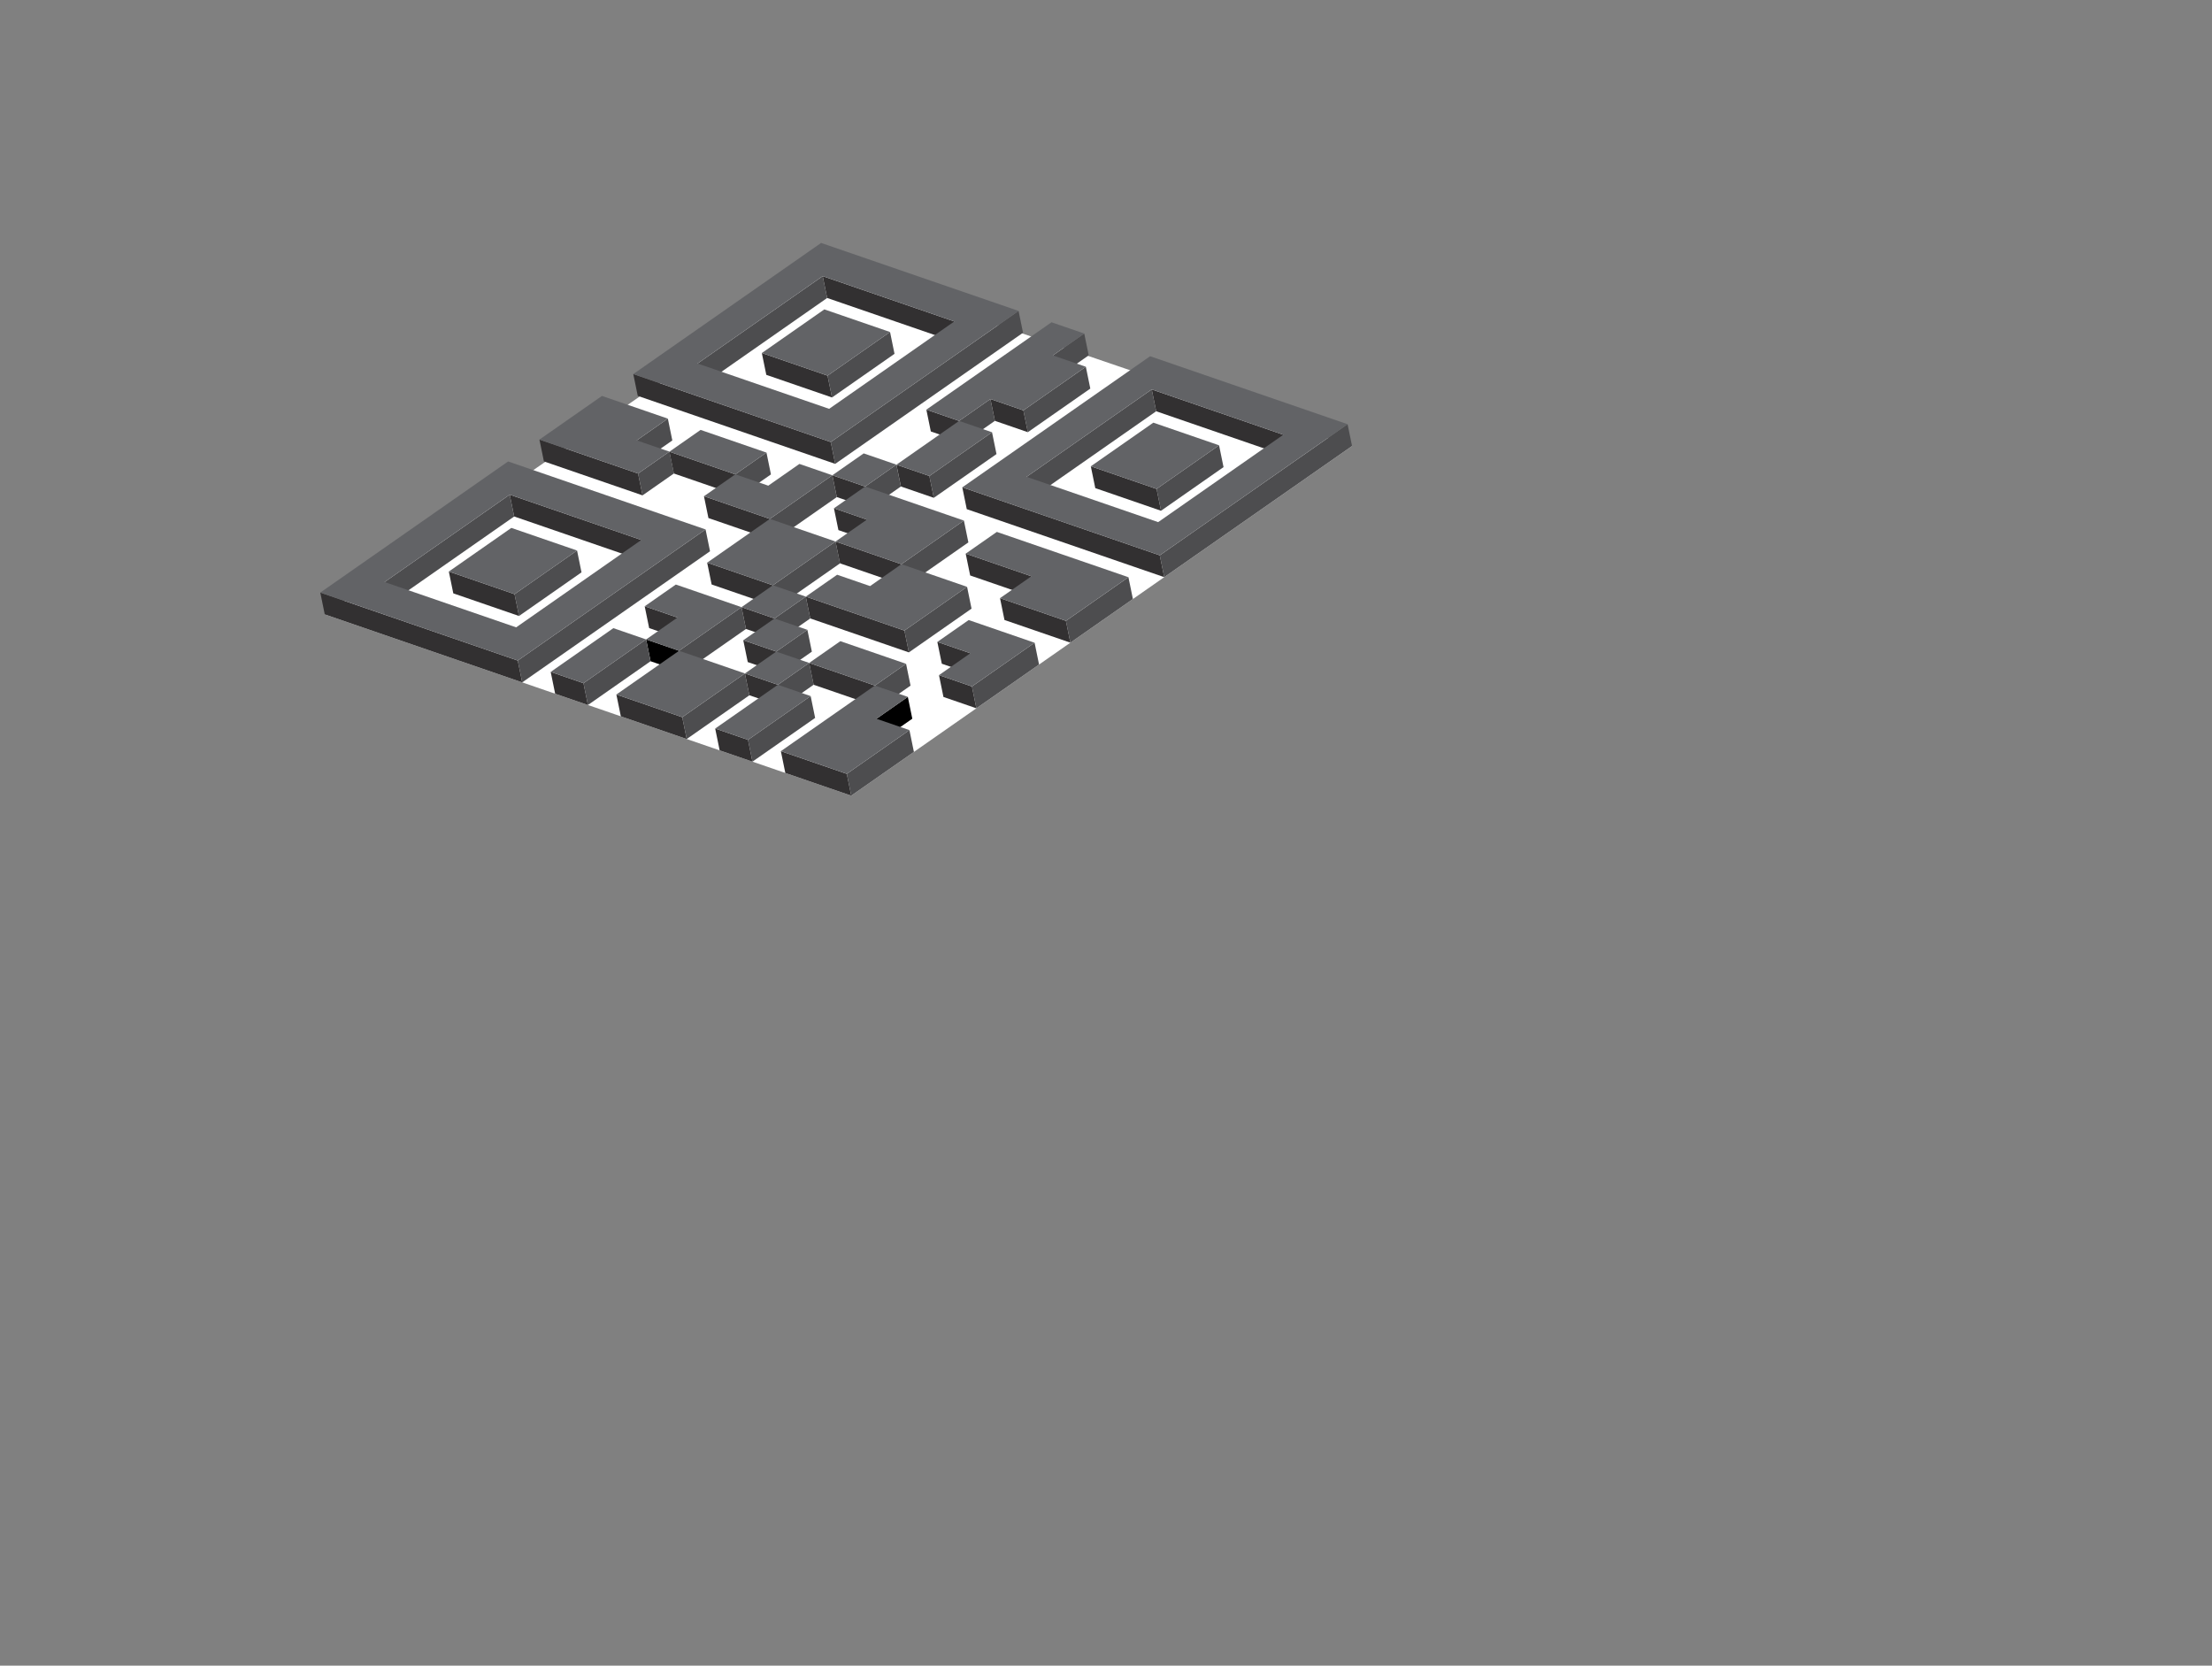 <?xml version="1.0" encoding="utf-8"?>
<!-- Generator: Adobe Illustrator 19.0.0, SVG Export Plug-In . SVG Version: 6.00 Build 0)  -->
<svg version="1.1" id="Layer_1" xmlns="http://www.w3.org/2000/svg" xmlns:xlink="http://www.w3.org/1999/xlink" x="0px" y="0px"
	 viewBox="0 0 566.924 426.915" style="enable-background:new 0 0 566.924 426.915;" xml:space="preserve">
<rect x="0" y="0" width="566.924" height="426.915" fill="#808080" stroke="none"/>
<style type="text/css">
	.st0{fill:none;}
	.st1{enable-background:new    ;}
	.st2{fill:#FFFFFF;}
	.st3{fill:#4D4D4F;}
	.st4{fill:#323031;}
	.st5{fill:#626366;}
</style>
<g id="XMLID_659_">
	<rect id="XMLID_74_" x="0" y="-0" class="st0" width="566.924" height="426.915"/>
	<g id="XMLID_10058_" class="st1">
		<defs>
			<path id="XMLID_10059_" class="st1" d="M248.676,307.469l2.976,14.537
				c-0.428,0.299-1.124,0.413-1.574,0.258l-2.976-14.537
				C247.551,307.882,248.247,307.768,248.676,307.469z"/>
		</defs>
		<clipPath id="XMLID_28_">
			<use xlink:href="#XMLID_10059_"  style="overflow:visible;"/>
		</clipPath>
	</g>
	<g id="XMLID_10049_" class="st1">
		<defs>
			<path id="XMLID_10051_" class="st1" d="M215.904,226.653l-1.145-5.591
				c0.081,0.398,0.416,0.735,1.016,0.941l1.145,5.591
				C216.319,227.387,215.985,227.05,215.904,226.653z"/>
		</defs>
		<clipPath id="XMLID_29_">
			<use xlink:href="#XMLID_10051_"  style="overflow:visible;"/>
		</clipPath>
	</g>
	<g id="XMLID_10020_">
		<path id="XMLID_10024_" class="st0" d="M254.374,335.885c-0.104,0.047-0.208,0.094-0.319,0.134
			C254.166,335.979,254.269,335.932,254.374,335.885z"/>
		<path id="XMLID_10023_" class="st0" d="M251.553,321.281c-0.015,0.007-0.031,0.013-0.045,0.02
			l0,0.001C251.523,321.295,251.538,321.288,251.553,321.281z"/>
		<path id="XMLID_10022_" class="st0" d="M254.951,335.569c-0.13,0.091-0.272,0.173-0.422,0.249
			C254.68,335.742,254.822,335.66,254.951,335.569z"/>
		<path id="XMLID_10021_" class="st0" d="M251.508,321.301c-0.036,0.017-0.074,0.032-0.11,0.048
			c0.036-0.016,0.075-0.029,0.111-0.047L251.508,321.301z"/>
	</g>
	<polygon id="XMLID_657_" class="st2" points="83.233,157.472 218.169,203.934 346.523,114.32 
		211.999,68.386 	"/>
	<g id="XMLID_531_">
		<polygon id="XMLID_656_" points="174.034,166.797 175.179,172.388 166.745,169.484 
			165.601,163.893 		"/>
		<polyline id="XMLID_655_" points="233.819,184.207 225.788,189.814 224.643,184.223 
			232.674,178.616 		"/>
		<polygon id="XMLID_654_" class="st3" points="211.999,76.372 210.854,70.781 178.78,93.174 
			179.925,98.765 		"/>
		<polygon id="XMLID_653_" class="st3" points="229.26,90.687 228.115,85.096 212.094,96.282 
			213.239,101.873 		"/>
		<polygon id="XMLID_652_" class="st3" points="214.061,118.892 262.197,85.284 261.052,79.693 
			212.916,113.301 		"/>
		<polygon id="XMLID_651_" class="st3" points="172.313,112.889 171.169,107.298 163.186,112.871 
			164.331,118.462 		"/>
		<polygon id="XMLID_650_" class="st3" points="163.538,121.373 164.683,126.964 172.722,121.351 
			171.577,115.76 		"/>
		<polygon id="XMLID_649_" class="st3" points="188.445,121.585 189.59,127.176 197.588,121.592 
			196.443,116.001 		"/>
		<polygon id="XMLID_648_" class="st3" points="214.472,127.405 213.327,121.815 197.306,133 
			198.451,138.591 		"/>
		<polygon id="XMLID_647_" class="st3" points="98.561,149.181 99.706,154.772 131.781,132.378 
			130.636,126.787 		"/>
		<polygon id="XMLID_646_" class="st3" points="149.041,146.694 147.897,141.103 131.876,152.289 
			133.02,157.88 		"/>
		<polygon id="XMLID_645_" class="st3" points="180.834,135.7 132.698,169.307 133.842,174.898 
			181.979,141.291 		"/>
		<polygon id="XMLID_644_" class="st3" points="279.03,91.08 277.885,85.489 269.854,91.096 
			270.999,96.687 		"/>
		<polygon id="XMLID_643_" class="st3" points="253.841,102.276 245.811,107.883 246.955,113.474 
			254.986,107.867 		"/>
		<polygon id="XMLID_642_" class="st3" points="279.441,99.594 278.296,94.003 262.283,105.183 
			263.428,110.774 		"/>
		<polygon id="XMLID_641_" class="st3" points="221.727,124.707 222.872,130.298 230.894,124.688 
			229.749,119.097 		"/>
		<polygon id="XMLID_640_" class="st3" points="254.253,110.79 238.191,122.004 239.336,127.595 
			255.397,116.381 		"/>
		<polygon id="XMLID_639_" class="st3" points="263.106,122.21 264.251,127.801 296.325,105.407 
			295.181,99.816 		"/>
		<polygon id="XMLID_638_" class="st3" points="313.586,119.723 312.441,114.132 296.42,125.318 
			297.565,130.909 		"/>
		<polygon id="XMLID_637_" class="st3" points="232.168,150.201 248.189,139.015 247.044,133.424 
			231.023,144.61 		"/>
		<polygon id="XMLID_636_" class="st3" points="345.378,108.729 297.243,142.336 298.387,147.927 
			346.523,114.32 		"/>
		<polygon id="XMLID_635_" class="st3" points="198.086,150.013 199.231,155.604 215.293,144.39 
			214.148,138.799 		"/>
		<polygon id="XMLID_634_" class="st3" points="183.21,166.781 191.192,161.208 190.047,155.617 
			182.065,161.19 174.034,166.797 175.179,172.388 		"/>
		<polygon id="XMLID_633_" class="st3" points="149.539,175.107 150.684,180.697 166.737,169.481 
			165.592,163.89 		"/>
		<polygon id="XMLID_632_" class="st3" points="289.212,147.944 273.191,159.129 274.335,164.72 
			290.356,153.534 		"/>
		<polygon id="XMLID_631_" class="st3" points="231.795,161.62 232.939,167.211 249.001,155.997 
			247.856,150.406 		"/>
		<polygon id="XMLID_630_" class="st3" points="198.489,158.523 199.634,164.114 207.664,158.508 
			206.52,152.917 		"/>
		<polygon id="XMLID_629_" class="st3" points="198.949,167.003 200.094,172.594 208.076,167.021 
			206.931,161.43 		"/>
		<polygon id="XMLID_628_" class="st3" points="190.918,172.61 174.857,183.824 176.001,189.415 
			192.063,178.201 		"/>
		<polygon id="XMLID_627_" class="st3" points="200.505,181.108 208.535,175.501 207.391,169.91 
			199.36,175.517 		"/>
		<polygon id="XMLID_626_" class="st3" points="224.241,175.712 225.386,181.303 233.368,175.73 
			232.223,170.139 		"/>
		<polygon id="XMLID_625_" class="st3" points="249.098,175.95 250.243,181.541 266.305,170.327 
			265.16,164.736 		"/>
		<polygon id="XMLID_624_" class="st3" points="191.706,189.626 192.851,195.217 208.913,184.003 
			207.768,178.412 		"/>
		<polygon id="XMLID_623_" class="st3" points="217.024,198.343 218.169,203.934 234.23,192.721 
			233.085,187.13 		"/>
		<polygon id="XMLID_622_" class="st4" points="165.506,143.991 164.361,138.4 130.636,126.787 
			131.781,132.378 		"/>
		<polygon id="XMLID_621_" class="st4" points="133.02,157.88 131.876,152.289 115.034,146.49 
			116.179,152.081 		"/>
		<polygon id="XMLID_620_" class="st4" points="264.337,147.7 247.504,141.904 248.649,147.495 
			265.482,153.291 		"/>
		<polygon id="XMLID_619_" class="st4" points="245.724,87.984 244.58,82.393 210.854,70.781 
			211.999,76.372 		"/>
		<polygon id="XMLID_618_" class="st4" points="213.239,101.873 212.094,96.282 195.253,90.483 
			196.398,96.074 		"/>
		<polygon id="XMLID_617_" class="st4" points="214.061,118.892 212.916,113.301 162.307,95.874 
			163.452,101.465 		"/>
		<polygon id="XMLID_616_" class="st4" points="164.683,126.964 163.538,121.373 138.255,112.667 
			139.4,118.258 		"/>
		<polygon id="XMLID_615_" class="st4" points="188.445,121.585 171.561,115.772 172.706,121.362 
			189.59,127.176 		"/>
		<polygon id="XMLID_614_" class="st4" points="198.451,138.591 197.306,133 180.422,127.186 
			181.567,132.777 		"/>
		<polygon id="XMLID_613_" class="st4" points="82.088,151.881 83.233,157.472 133.842,174.898 
			132.698,169.307 		"/>
		<polygon id="XMLID_612_" class="st4" points="238.565,110.585 246.955,113.474 245.811,107.883 
			237.42,104.994 		"/>
		<polygon id="XMLID_611_" class="st4" points="263.428,110.774 262.283,105.183 253.841,102.276 
			254.986,107.867 		"/>
		<polygon id="XMLID_610_" class="st4" points="221.727,124.707 213.327,121.815 214.472,127.405 
			222.872,130.298 		"/>
		<polygon id="XMLID_609_" class="st4" points="238.191,122.004 229.758,119.1 230.902,124.691 
			239.336,127.595 		"/>
		<polygon id="XMLID_608_" class="st4" points="223.323,138.775 222.178,133.184 213.736,130.277 
			214.881,135.868 		"/>
		<polygon id="XMLID_607_" class="st4" points="330.05,117.02 328.906,111.429 295.181,99.816 
			296.325,105.407 		"/>
		<polygon id="XMLID_606_" class="st4" points="297.565,130.909 296.42,125.318 279.57,119.516 
			280.715,125.107 		"/>
		<polygon id="XMLID_605_" class="st4" points="232.168,150.201 231.023,144.61 214.139,138.796 
			215.284,144.387 		"/>
		<polygon id="XMLID_604_" class="st4" points="297.243,142.336 246.633,124.91 247.778,130.501 
			298.387,147.927 		"/>
		<polygon id="XMLID_603_" class="st4" points="198.086,150.013 181.245,144.214 182.389,149.805 
			199.231,155.604 		"/>
		<polygon id="XMLID_602_" class="st4" points="141.14,172.214 142.285,177.805 150.684,180.697 
			149.539,175.107 		"/>
		<polygon id="XMLID_601_" class="st4" points="274.335,164.72 273.191,159.129 256.298,153.312 
			257.443,158.904 		"/>
		<polygon id="XMLID_600_" class="st4" points="206.52,152.917 207.664,158.508 232.939,167.211 
			231.795,161.62 		"/>
		<polygon id="XMLID_599_" class="st4" points="198.489,158.523 190.047,155.617 191.192,161.208 
			199.634,164.114 		"/>
		<polygon id="XMLID_598_" class="st4" points="200.094,172.594 198.949,167.003 190.499,164.102 
			191.643,169.693 		"/>
		<polygon id="XMLID_597_" class="st4" points="157.973,178.01 159.117,183.601 176.001,189.415 
			174.857,183.824 		"/>
		<polygon id="XMLID_596_" class="st4" points="200.505,181.108 199.36,175.517 190.918,172.61 
			192.063,178.201 		"/>
		<polygon id="XMLID_595_" class="st4" points="248.687,167.436 240.237,164.526 241.381,170.117 
			249.832,173.027 		"/>
		<polygon id="XMLID_594_" class="st4" points="250.243,181.541 249.098,175.95 240.657,173.043 
			241.801,178.634 		"/>
		<polygon id="XMLID_593_" class="st4" points="183.299,186.731 184.443,192.322 192.851,195.217 
			191.706,189.626 		"/>
		<polygon id="XMLID_592_" class="st4" points="200.131,192.527 201.276,198.118 218.169,203.934 
			217.024,198.343 		"/>
		<polygon id="XMLID_591_" class="st4" points="207.383,169.916 208.527,175.507 225.386,181.303 
			224.241,175.712 		"/>
		<polygon id="XMLID_590_" class="st4" points="166.377,160.985 174.768,163.874 173.623,158.283 
			165.232,155.394 		"/>
		<g id="XMLID_586_">
			<path id="XMLID_587_" class="st5" d="M210.443,62.267l50.609,17.426l-48.136,33.607
				l-50.609-17.426L210.443,62.267z M212.505,104.787l32.074-22.394l-33.725-11.613
				L178.78,93.174L212.505,104.787"/>
		</g>
		<g id="XMLID_584_">
			<polygon id="XMLID_585_" class="st5" points="228.115,85.096 212.094,96.282 195.253,90.483 
				211.274,79.297 			"/>
		</g>
		<g id="XMLID_582_">
			<polygon id="XMLID_583_" class="st5" points="171.169,107.298 163.186,112.871 171.577,115.76 
				163.538,121.373 138.255,112.667 154.276,101.481 			"/>
		</g>
		<g id="XMLID_580_">
			<polygon id="XMLID_581_" class="st5" points="196.443,116.001 188.445,121.585 171.561,115.772 
				179.559,110.187 			"/>
		</g>
		<g id="XMLID_578_">
			<polygon id="XMLID_579_" class="st5" points="213.327,121.815 197.306,133 180.422,127.186 
				188.461,121.574 196.903,124.481 204.885,118.908 			"/>
		</g>
		<g id="XMLID_574_">
			<path id="XMLID_575_" class="st5" d="M130.225,118.274l50.609,17.426l-48.136,33.608
				L82.089,151.881L130.225,118.274z M132.287,160.794l32.074-22.394l-33.725-11.613
				l-32.074,22.394L132.287,160.794"/>
		</g>
		<g id="XMLID_572_">
			<polygon id="XMLID_573_" class="st5" points="147.897,141.103 131.876,152.289 115.034,146.49 
				131.055,135.304 			"/>
		</g>
		<g id="XMLID_570_">
			<polygon id="XMLID_571_" class="st5" points="277.885,85.489 269.854,91.096 278.296,94.003 
				262.283,105.183 253.841,102.276 245.811,107.883 237.42,104.994 269.494,82.6 			
				"/>
		</g>
		<g id="XMLID_568_">
			<polygon id="XMLID_569_" class="st5" points="229.749,119.097 221.727,124.707 213.327,121.815 
				221.358,116.208 			"/>
		</g>
		<g id="XMLID_566_">
			<polygon id="XMLID_567_" class="st5" points="254.253,110.79 238.191,122.004 229.758,119.1 
				245.811,107.883 			"/>
		</g>
		<g id="XMLID_562_">
			<path id="XMLID_563_" class="st5" d="M294.769,91.303l50.609,17.426l-48.136,33.607
				l-50.609-17.426L294.769,91.303z M296.831,133.823l32.074-22.394l-33.725-11.613
				l-32.074,22.394L296.831,133.823"/>
		</g>
		<g id="XMLID_560_">
			<polygon id="XMLID_561_" class="st5" points="312.441,114.132 296.42,125.318 279.57,119.516 
				295.592,108.33 			"/>
		</g>
		<g id="XMLID_558_">
			<polygon id="XMLID_559_" class="st5" points="247.044,133.424 231.023,144.61 214.139,138.796 
				222.178,133.184 213.736,130.277 221.718,124.704 			"/>
		</g>
		<g id="XMLID_556_">
			<polygon id="XMLID_557_" class="st5" points="214.148,138.799 198.086,150.013 181.245,144.214 
				197.306,133 			"/>
		</g>
		<g id="XMLID_554_">
			<polygon id="XMLID_555_" class="st5" points="190.047,155.617 182.065,161.19 174.034,166.797 
				165.601,163.893 173.623,158.283 165.232,155.394 173.214,149.821 			"/>
		</g>
		<g id="XMLID_552_">
			<polygon id="XMLID_553_" class="st5" points="165.592,163.89 149.539,175.107 141.14,172.214 
				157.201,161.001 			"/>
		</g>
		<g id="XMLID_550_">
			<polygon id="XMLID_551_" class="st5" points="289.211,147.943 273.19,159.129 256.298,153.313 
				264.337,147.7 247.504,141.904 255.486,136.331 272.319,142.127 			"/>
		</g>
		<g id="XMLID_548_">
			<polygon id="XMLID_549_" class="st5" points="247.856,150.406 231.795,161.62 206.52,152.917 
				214.551,147.31 222.993,150.217 231.023,144.61 			"/>
		</g>
		<g id="XMLID_546_">
			<polygon id="XMLID_547_" class="st5" points="206.52,152.917 198.489,158.524 190.047,155.617 
				198.078,150.01 			"/>
		</g>
		<g id="XMLID_544_">
			<polygon id="XMLID_545_" class="st5" points="206.931,161.43 198.949,167.003 190.499,164.102 
				198.489,158.524 			"/>
		</g>
		<g id="XMLID_542_">
			<polygon id="XMLID_543_" class="st5" points="190.918,172.61 174.857,183.824 157.973,178.01 
				174.034,166.797 			"/>
		</g>
		<g id="XMLID_540_">
			<polygon id="XMLID_541_" class="st5" points="207.391,169.91 199.36,175.517 190.918,172.61 
				198.941,167.009 			"/>
		</g>
		<g id="XMLID_538_">
			<polygon id="XMLID_539_" class="st5" points="232.223,170.139 224.241,175.712 207.383,169.916 
				215.373,164.337 			"/>
		</g>
		<g id="XMLID_536_">
			<polygon id="XMLID_537_" class="st5" points="265.16,164.736 249.098,175.95 240.656,173.043 
				248.687,167.436 240.237,164.526 248.267,158.919 256.718,161.829 			"/>
		</g>
		<g id="XMLID_534_">
			<polygon id="XMLID_535_" class="st5" points="207.768,178.412 191.707,189.626 183.299,186.731 
				199.36,175.517 			"/>
		</g>
		<g id="XMLID_532_">
			<polygon id="XMLID_533_" class="st5" points="232.674,178.616 224.643,184.223 233.085,187.13 
				217.024,198.343 200.131,192.527 224.216,175.712 			"/>
		</g>
	</g>
</g>
</svg>
